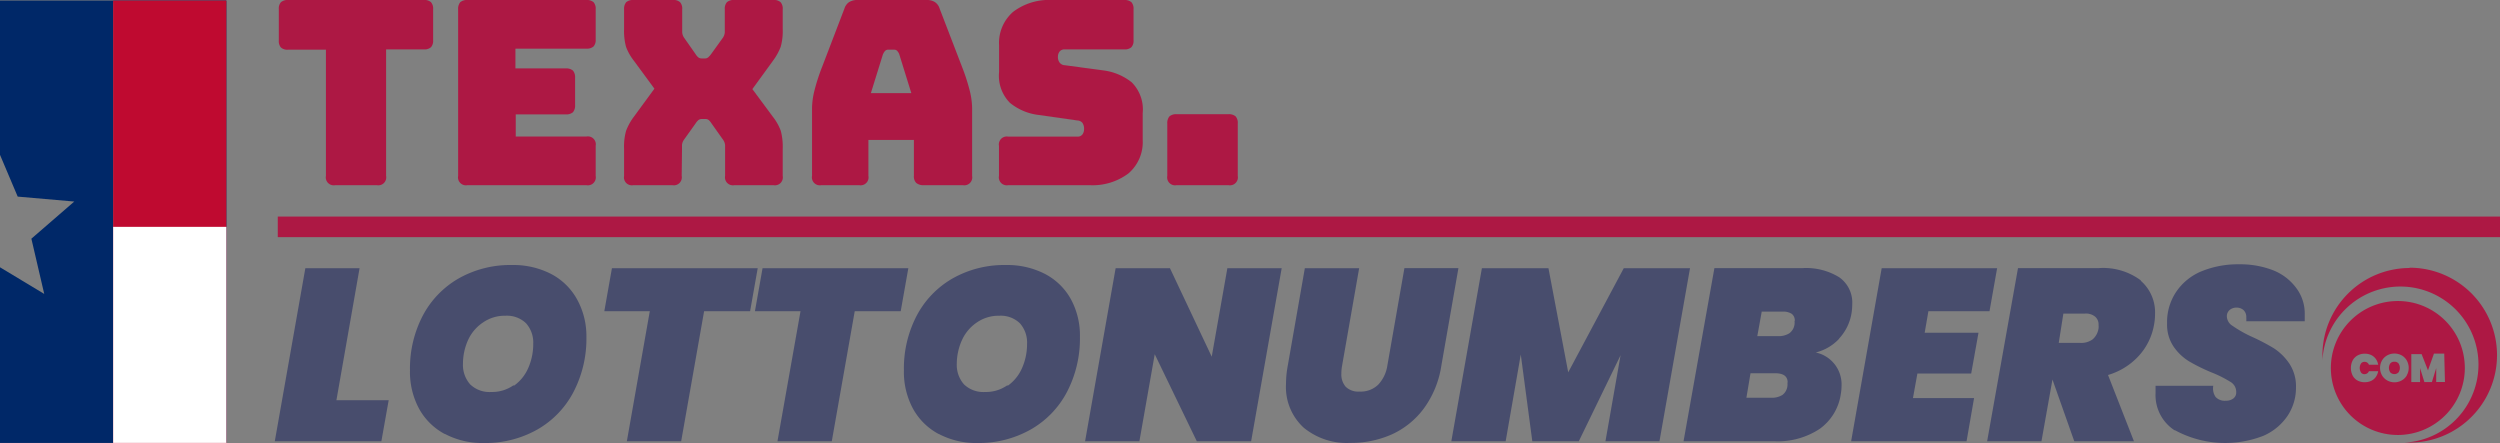 <svg xmlns="http://www.w3.org/2000/svg" xmlns:xlink="http://www.w3.org/1999/xlink" viewBox="0 0 243 43.06"><rect x="0" y="0" width="243" height="43.06" fill="#808080" stroke="none"/><defs><style>.cls-1{fill:none;}.cls-2{clip-path:url(#clip-path);}.cls-3{fill:#1c110b;}.cls-4{fill:#002868;}.cls-5{fill:#ad1844;}.cls-6{fill:#484d6d;}.cls-7{fill:#bf0a30;}.cls-8{fill:#fff;}</style><clipPath id="clip-path" transform="translate(0 0)"><rect class="cls-1" width="243" height="43.06"/></clipPath></defs><title>logo</title><g id="Layer_2" data-name="Layer 2"><g id="Layer_1-2" data-name="Layer 1"><g class="cls-2"><polygon class="cls-3" points="14.88 38.61 14.79 38.67 14.79 38.66 14.88 38.61"/><polyline class="cls-4" points="22 43.05 22 0.05 11 0.05"/><polyline class="cls-4" points="11 0.05 0 0.05 0 15.05 1.72 19.11 7.22 19.59 3.05 23.2 4.3 28.57 0 25.98 0 43.05 11 43.05"/><rect class="cls-5" x="27" y="21.05" width="216" height="2"/><polygon class="cls-6" points="32.7 38.9 37.78 38.9 37.07 42.89 26.71 42.89 29.68 26.07 34.95 26.07 32.7 38.9"/><path class="cls-6" d="M43.22,42.18a6.12,6.12,0,0,1-2.5-2.48A7.51,7.51,0,0,1,39.85,36a11.07,11.07,0,0,1,1.25-5.33,9,9,0,0,1,3.49-3.61,10.17,10.17,0,0,1,5.17-1.3,8,8,0,0,1,3.81.87,6.09,6.09,0,0,1,2.51,2.45A7.38,7.38,0,0,1,57,32.74a11.24,11.24,0,0,1-1.25,5.35,9,9,0,0,1-3.52,3.66A10.26,10.26,0,0,1,47,43.06a7.74,7.74,0,0,1-3.75-.88m6.71-4.69a4.12,4.12,0,0,0,1.39-1.73,5.75,5.75,0,0,0,.48-2.34,2.8,2.8,0,0,0-.7-2,2.67,2.67,0,0,0-2-.73,3.7,3.7,0,0,0-2.16.64A4.09,4.09,0,0,0,45.52,33,5.63,5.63,0,0,0,45,35.36a2.85,2.85,0,0,0,.7,2,2.71,2.71,0,0,0,2.06.74,3.6,3.6,0,0,0,2.15-.65" transform="translate(0 0)"/><polygon class="cls-6" points="73.65 26.07 72.91 30.25 68.44 30.25 66.21 42.89 60.93 42.89 63.16 30.25 58.74 30.25 59.48 26.07 73.65 26.07"/><polygon class="cls-6" points="88.29 26.07 87.55 30.25 83.08 30.25 80.85 42.89 75.57 42.89 77.81 30.25 73.38 30.25 74.12 26.07 88.29 26.07"/><path class="cls-6" d="M91.23,42.18a6.12,6.12,0,0,1-2.5-2.48A7.51,7.51,0,0,1,87.86,36a11.07,11.07,0,0,1,1.25-5.33,9,9,0,0,1,3.49-3.61,10.17,10.17,0,0,1,5.17-1.3,8,8,0,0,1,3.81.87,6.09,6.09,0,0,1,2.51,2.45,7.38,7.38,0,0,1,.88,3.65,11.24,11.24,0,0,1-1.25,5.35,9,9,0,0,1-3.52,3.66A10.26,10.26,0,0,1,95,43.06a7.74,7.74,0,0,1-3.75-.88m6.71-4.69a4.12,4.12,0,0,0,1.39-1.73,5.75,5.75,0,0,0,.48-2.34,2.8,2.8,0,0,0-.7-2,2.67,2.67,0,0,0-2-.73,3.7,3.7,0,0,0-2.16.64A4.09,4.09,0,0,0,93.53,33,5.63,5.63,0,0,0,93,35.36a2.85,2.85,0,0,0,.7,2,2.71,2.71,0,0,0,2.06.74,3.6,3.6,0,0,0,2.15-.65" transform="translate(0 0)"/><polygon class="cls-6" points="121.61 42.89 116.33 42.89 112.24 34.43 110.75 42.89 105.47 42.89 108.44 26.07 113.72 26.07 117.78 34.67 119.3 26.07 124.58 26.07 121.61 42.89"/><path class="cls-6" d="M132.11,26.07l-1.66,9.48a4.3,4.3,0,0,0-.07.78,1.8,1.8,0,0,0,.43,1.27,1.76,1.76,0,0,0,1.35.46,2.42,2.42,0,0,0,1.81-.68,3.45,3.45,0,0,0,.88-1.84l1.66-9.48h5.25l-1.66,9.48a9.47,9.47,0,0,1-1.7,4.16,8,8,0,0,1-3.11,2.52,9.74,9.74,0,0,1-4.05.83,6.59,6.59,0,0,1-4.52-1.48A5.35,5.35,0,0,1,125,37.33a9.82,9.82,0,0,1,.17-1.78l1.66-9.48Z" transform="translate(0 0)"/><polygon class="cls-6" points="164.27 26.07 161.3 42.89 156.05 42.89 157.52 34.53 153.46 42.89 148.94 42.89 147.82 34.46 146.35 42.89 141.07 42.89 144.04 26.07 150.51 26.07 152.43 36.19 157.83 26.07 164.27 26.07"/><path class="cls-6" d="M178.77,32.92a4.61,4.61,0,0,1-2.28,1.34A3.17,3.17,0,0,1,179,37.47a5,5,0,0,1-.07.81,5.06,5.06,0,0,1-2.06,3.41,7.41,7.41,0,0,1-4.41,1.2h-8.82l3-16.83h8.58a6.12,6.12,0,0,1,3.55.89,3,3,0,0,1,1.27,2.6,6,6,0,0,1-.07.88,4.75,4.75,0,0,1-1.21,2.48m-5,4.27q0-.9-1.21-.9h-2.4l-.4,2.38h2.4a1.92,1.92,0,0,0,1.1-.27,1.26,1.26,0,0,0,.49-.89,1.61,1.61,0,0,0,0-.31m.71-6a.79.79,0,0,0-.3-.69,1.57,1.57,0,0,0-.91-.21h-2l-.43,2.38h2a1.91,1.91,0,0,0,1.12-.28,1.27,1.27,0,0,0,.5-.88,1.61,1.61,0,0,0,0-.31" transform="translate(0 0)"/><polygon class="cls-6" points="187.44 30.25 187.08 32.34 192.31 32.34 191.6 36.31 186.37 36.31 185.94 38.69 191.88 38.69 191.15 42.89 179.93 42.89 182.9 26.07 194.12 26.07 193.38 30.25 187.44 30.25"/><path class="cls-6" d="M208.07,27.28a4.06,4.06,0,0,1,1.4,3.23,5.5,5.5,0,0,1-.1,1.07,6,6,0,0,1-1.47,3,6.56,6.56,0,0,1-3,1.87l2.52,6.44h-5.8l-2.12-6-1.07,6h-5.28l3-16.83H204a6.12,6.12,0,0,1,4.11,1.21m-8,6.06h2.09a1.9,1.9,0,0,0,1.2-.34,1.73,1.73,0,0,0,.58-1.08,1.61,1.61,0,0,0,0-.31,1,1,0,0,0-.33-.82,1.42,1.42,0,0,0-1-.3h-2.09Z" transform="translate(0 0)"/><path class="cls-6" d="M211.36,41.82a4.08,4.08,0,0,1-1.84-3.61c0-.16,0-.4,0-.71h5.61a1.46,1.46,0,0,0,.23,1.09,1.22,1.22,0,0,0,1,.36,1.15,1.15,0,0,0,.71-.21.72.72,0,0,0,.29-.62,1.12,1.12,0,0,0-.56-1,11.07,11.07,0,0,0-1.79-.9,17.67,17.67,0,0,1-2.22-1.09,5,5,0,0,1-1.51-1.43,3.81,3.81,0,0,1-.64-2.26,5.29,5.29,0,0,1,.89-3.08,5.5,5.5,0,0,1,2.48-2,9.35,9.35,0,0,1,3.64-.67,8.81,8.81,0,0,1,3.27.57A5.14,5.14,0,0,1,223.2,28a4.11,4.11,0,0,1,.82,2.56q0,.19,0,.67h-5.68a3.08,3.08,0,0,0,0-.38.92.92,0,0,0-.26-.7,1,1,0,0,0-.71-.25,1,1,0,0,0-.66.24.79.79,0,0,0-.26.62,1.12,1.12,0,0,0,.55.91,12.3,12.3,0,0,0,1.74,1A20.64,20.64,0,0,1,221,33.84a5.37,5.37,0,0,1,1.53,1.51,4,4,0,0,1,.64,2.29,4.92,4.92,0,0,1-.82,2.78A5.44,5.44,0,0,1,220,42.36a10.22,10.22,0,0,1-8.59-.54" transform="translate(0 0)"/><path class="cls-5" d="M232.74,35.16a.49.49,0,0,0-.4.16.78.78,0,0,0,0,.88.56.56,0,0,0,.79,0,.78.78,0,0,0,0-.88.48.48,0,0,0-.39-.16" transform="translate(0 0)"/><path class="cls-5" d="M233.08,29.26a6.51,6.51,0,1,0,6.5,6.51,6.5,6.5,0,0,0-6.5-6.51m-3.59,6.95a.41.41,0,0,0,.34.16.46.46,0,0,0,.26-.08.49.49,0,0,0,.17-.21h.9a1.35,1.35,0,0,1-.23.56,1.17,1.17,0,0,1-.45.38,1.46,1.46,0,0,1-.63.13,1.4,1.4,0,0,1-.71-.17,1.18,1.18,0,0,1-.47-.49,1.66,1.66,0,0,1,0-1.44,1.18,1.18,0,0,1,.47-.49,1.4,1.4,0,0,1,.71-.18,1.46,1.46,0,0,1,.63.13,1.17,1.17,0,0,1,.45.38,1.35,1.35,0,0,1,.23.56h-.9a.49.49,0,0,0-.17-.21.46.46,0,0,0-.26-.07.41.41,0,0,0-.34.16.82.82,0,0,0,0,.87m4.46.28a1.33,1.33,0,0,1-.51.5,1.45,1.45,0,0,1-1.4,0,1.34,1.34,0,0,1-.51-.5,1.47,1.47,0,0,1,0-1.44,1.33,1.33,0,0,1,.51-.5,1.48,1.48,0,0,1,1.4,0,1.32,1.32,0,0,1,.5.5,1.48,1.48,0,0,1,0,1.44m3.71.65h-.85V35.78l-.42,1.36h-.73l-.42-1.36v1.36h-.85V34.42h1L236,36l.58-1.63h1Z" transform="translate(0 0)"/><path class="cls-5" d="M234.22,26.05a8.49,8.49,0,0,0-8.48,8.5c0,.16,0,.31,0,.47a7.59,7.59,0,1,1,8,8h.47a8.5,8.5,0,0,0,0-17" transform="translate(0 0)"/><path class="cls-5" d="M36.63,18H32.58a.77.77,0,0,1-.9-.9V4.83H28a.94.94,0,0,1-.69-.21.94.94,0,0,1-.21-.69V.9a.94.94,0,0,1,.21-.69A1,1,0,0,1,28,0h13.2a.94.94,0,0,1,.69.21.94.94,0,0,1,.21.69v3a.94.94,0,0,1-.21.69.94.94,0,0,1-.69.21H37.53V17.1a.77.77,0,0,1-.9.9" transform="translate(0 0)"/><path class="cls-5" d="M57,18H45.43a.77.77,0,0,1-.9-.9V.9a1,1,0,0,1,.21-.69A1,1,0,0,1,45.43,0H57a1,1,0,0,1,.69.21.94.94,0,0,1,.21.69V3.83a.94.94,0,0,1-.21.69,1,1,0,0,1-.69.21h-6.9V6.65H55a1,1,0,0,1,.69.21,1,1,0,0,1,.21.69v2.67a1,1,0,0,1-.21.69,1,1,0,0,1-.69.21H50.13v2.15H57a.77.77,0,0,1,.9.9V17.1a.77.77,0,0,1-.9.9" transform="translate(0 0)"/><path class="cls-5" d="M66.26,17.1a.77.77,0,0,1-.9.9h-3.8a.77.77,0,0,1-.9-.9V14.43a5.57,5.57,0,0,1,.2-1.73,5.66,5.66,0,0,1,.75-1.35l2-2.73-2-2.72a5,5,0,0,1-.76-1.35,5.94,5.94,0,0,1-.19-1.73V.9a1,1,0,0,1,.21-.69A1,1,0,0,1,61.56,0h3.85a.94.94,0,0,1,.69.21.94.94,0,0,1,.21.69V2.63c0,.17,0,.34,0,.53a1.07,1.07,0,0,0,.2.53l1.1,1.57a1.24,1.24,0,0,0,.26.31.51.51,0,0,0,.34.11h.3a.46.46,0,0,0,.33-.11,2.18,2.18,0,0,0,.28-.31l1.13-1.57a1.09,1.09,0,0,0,.2-.53c0-.18,0-.36,0-.53V.9a.94.94,0,0,1,.21-.69A1,1,0,0,1,71.38,0h3.8a.94.94,0,0,1,.69.21.94.94,0,0,1,.21.69V2.83a5.59,5.59,0,0,1-.2,1.73,5.71,5.71,0,0,1-.75,1.35l-2,2.75,2,2.7a5,5,0,0,1,.76,1.35,5.94,5.94,0,0,1,.19,1.73V17.1a.77.77,0,0,1-.9.9h-3.8a.77.77,0,0,1-.9-.9V14.63c0-.17,0-.34,0-.53a1.09,1.09,0,0,0-.2-.52L69.16,12a1.47,1.47,0,0,0-.27-.33.5.5,0,0,0-.33-.1h-.35a.5.5,0,0,0-.32.1,1.47,1.47,0,0,0-.28.33l-1.12,1.57a1.08,1.08,0,0,0-.2.52c0,.18,0,.36,0,.53Z" transform="translate(0 0)"/><path class="cls-5" d="M84.41,17.1a.77.77,0,0,1-.9.9H79.83a.77.77,0,0,1-.9-.9V10.5a7.41,7.41,0,0,1,.24-1.72,19.05,19.05,0,0,1,.74-2.28L82.08.83A1.17,1.17,0,0,1,82.54.2a1.49,1.49,0,0,1,.81-.2h6.73a1.44,1.44,0,0,1,.79.2,1.17,1.17,0,0,1,.46.63L93.51,6.5a19.24,19.24,0,0,1,.74,2.28,7.41,7.41,0,0,1,.24,1.72v6.6a.77.77,0,0,1-.9.9H89.81a1.09,1.09,0,0,1-.74-.21.88.88,0,0,1-.24-.69V13.6H84.41ZM85.83,5.25l-1.18,3.8h3.93l-1.18-3.8a1,1,0,0,0-.21-.32.38.38,0,0,0-.26-.1h-.62a.38.38,0,0,0-.26.1,1,1,0,0,0-.21.32" transform="translate(0 0)"/><path class="cls-5" d="M105.91,18H98a.77.77,0,0,1-.9-.9V14.18a.77.77,0,0,1,.9-.9h6.72a.58.58,0,0,0,.49-.21.83.83,0,0,0,.16-.51,1,1,0,0,0-.16-.62.67.67,0,0,0-.49-.23L101,11.18A5.44,5.44,0,0,1,98.17,10a3.74,3.74,0,0,1-1.06-3V4.4a4,4,0,0,1,1.38-3.26A5.79,5.79,0,0,1,102.28,0h7a1,1,0,0,1,.69.21.94.94,0,0,1,.21.69v3a.94.94,0,0,1-.21.69.94.94,0,0,1-.69.21h-5.83A.61.61,0,0,0,103,5a.82.82,0,0,0-.17.54.87.87,0,0,0,.17.55.66.66,0,0,0,.5.25l3.72.5A5.52,5.52,0,0,1,110,8a3.72,3.72,0,0,1,1.07,3V13.6a4,4,0,0,1-1.39,3.26A5.8,5.8,0,0,1,105.91,18" transform="translate(0 0)"/><path class="cls-5" d="M119.41,18h-5.05a.77.77,0,0,1-.9-.9V12a1,1,0,0,1,.21-.69,1,1,0,0,1,.69-.21h5.05a1,1,0,0,1,.69.21.94.94,0,0,1,.21.69V17.1a.77.77,0,0,1-.9.9" transform="translate(0 0)"/><rect class="cls-7" x="11" y="0.05" width="11" height="43"/><rect class="cls-8" x="11" y="22.05" width="11" height="21"/></g></g></g></svg>